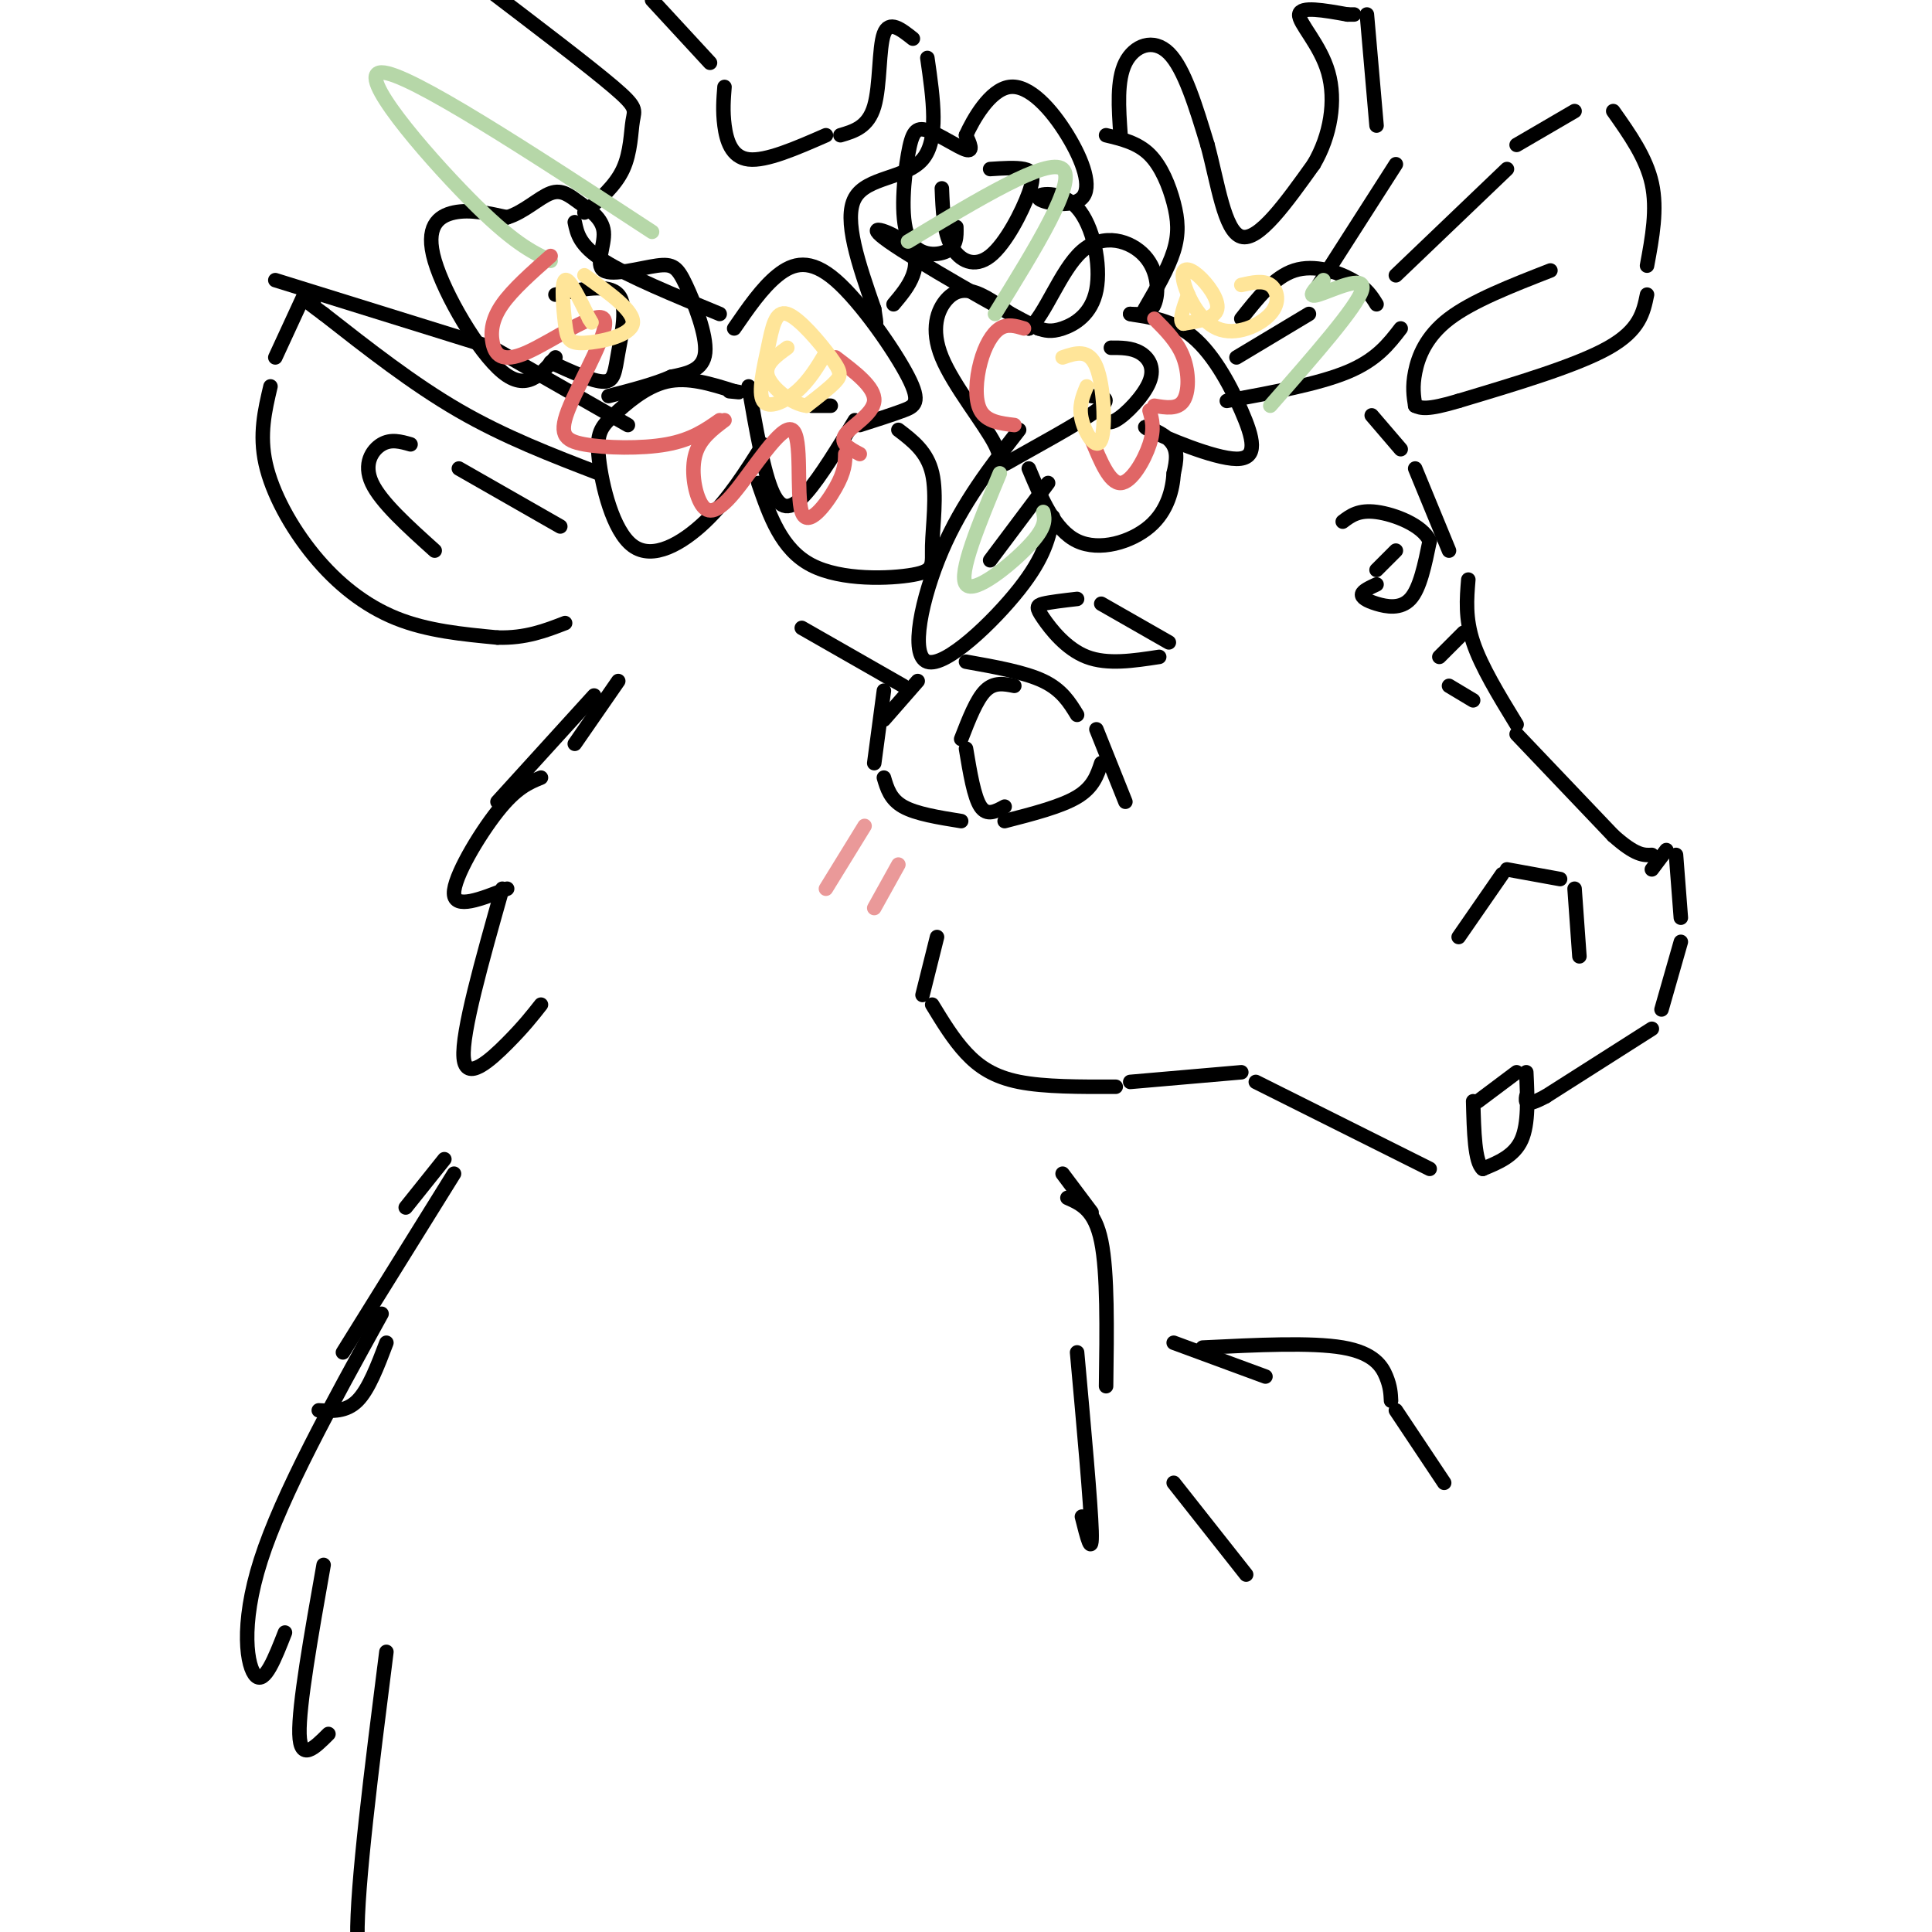<svg viewBox='0 0 400 400' version='1.1' xmlns='http://www.w3.org/2000/svg' xmlns:xlink='http://www.w3.org/1999/xlink'><g fill='none' stroke='rgb(0,0,0)' stroke-width='3' stroke-linecap='round' stroke-linejoin='round'><path d='M168,84c0.000,0.000 4.000,0.000 4,0'/><path d='M177,87c-3.556,5.844 -7.111,11.689 -10,15c-2.889,3.311 -5.111,4.089 -7,0c-1.889,-4.089 -3.444,-13.044 -5,-22'/><path d='M158,92c-3.592,5.707 -7.185,11.415 -12,16c-4.815,4.585 -10.854,8.049 -15,5c-4.146,-3.049 -6.400,-12.611 -7,-18c-0.600,-5.389 0.454,-6.605 3,-9c2.546,-2.395 6.585,-5.970 11,-7c4.415,-1.030 9.208,0.485 14,2'/><path d='M152,81c2.167,0.333 0.583,0.167 -1,0'/><path d='M152,68c2.893,-4.207 5.786,-8.415 9,-11c3.214,-2.585 6.748,-3.549 12,1c5.252,4.549 12.222,14.609 15,20c2.778,5.391 1.365,6.112 -1,7c-2.365,0.888 -5.683,1.944 -9,3'/><path d='M186,89c2.987,2.276 5.974,4.552 7,9c1.026,4.448 0.089,11.069 0,15c-0.089,3.931 0.668,5.174 -4,6c-4.668,0.826 -14.762,1.236 -21,-2c-6.238,-3.236 -8.619,-10.118 -11,-17'/><path d='M230,72c2.119,-0.006 4.238,-0.012 6,1c1.762,1.012 3.167,3.042 2,6c-1.167,2.958 -4.905,6.845 -7,8c-2.095,1.155 -2.548,-0.423 -3,-2'/><path d='M226,82c2.315,0.166 4.630,0.332 1,3c-3.630,2.668 -13.207,7.838 -17,10c-3.793,2.162 -1.804,1.317 -4,-3c-2.196,-4.317 -8.578,-12.106 -11,-18c-2.422,-5.894 -0.883,-9.895 1,-12c1.883,-2.105 4.109,-2.316 7,-1c2.891,1.316 6.445,4.158 10,7'/><path d='M213,68c3.298,-2.448 6.544,-12.069 11,-16c4.456,-3.931 10.123,-2.174 13,1c2.877,3.174 2.965,7.764 2,10c-0.965,2.236 -2.982,2.118 -5,2'/><path d='M234,65c1.343,0.434 7.202,0.518 12,4c4.798,3.482 8.537,10.361 11,16c2.463,5.639 3.650,10.037 -1,10c-4.650,-0.037 -15.136,-4.510 -18,-6c-2.864,-1.490 1.896,0.003 4,2c2.104,1.997 1.552,4.499 1,7'/><path d='M243,98c-0.202,3.214 -1.208,7.750 -5,11c-3.792,3.250 -10.369,5.214 -15,3c-4.631,-2.214 -7.315,-8.607 -10,-15'/><path d='M211,89c-5.899,7.607 -11.798,15.214 -16,25c-4.202,9.786 -6.708,21.750 -3,23c3.708,1.250 13.631,-8.214 19,-15c5.369,-6.786 6.185,-10.893 7,-15'/><path d='M257,66c3.422,-4.333 6.844,-8.667 11,-10c4.156,-1.333 9.044,0.333 12,2c2.956,1.667 3.978,3.333 5,5'/><path d='M290,68c-2.500,3.250 -5.000,6.500 -11,9c-6.000,2.500 -15.500,4.250 -25,6'/><path d='M256,74c0.000,0.000 15.000,-9.000 15,-9'/><path d='M217,100c0.000,0.000 -12.000,16.000 -12,16'/><path d='M284,86c0.000,0.000 6.000,7.000 6,7'/><path d='M293,97c0.000,0.000 7.000,17.000 7,17'/><path d='M304,120c-0.333,4.000 -0.667,8.000 1,13c1.667,5.000 5.333,11.000 9,17'/><path d='M314,152c0.000,0.000 20.000,21.000 20,21'/><path d='M334,173c4.667,4.167 6.333,4.083 8,4'/><path d='M302,194c0.000,0.000 9.000,-13.000 9,-13'/><path d='M312,180c0.000,0.000 11.000,2.000 11,2'/><path d='M326,184c0.000,0.000 1.000,14.000 1,14'/><path d='M342,180c0.000,0.000 3.000,-4.000 3,-4'/><path d='M347,177c0.000,0.000 1.000,13.000 1,13'/><path d='M348,195c0.000,0.000 -4.000,14.000 -4,14'/><path d='M342,213c0.000,0.000 -22.000,14.000 -22,14'/><path d='M320,227c-4.333,2.333 -4.167,1.167 -4,0'/><path d='M306,228c0.000,0.000 8.000,-6.000 8,-6'/><path d='M316,222c0.250,5.333 0.500,10.667 -1,14c-1.500,3.333 -4.750,4.667 -8,6'/><path d='M307,242c-1.667,-1.333 -1.833,-7.667 -2,-14'/><path d='M194,194c0.000,0.000 -3.000,12.000 -3,12'/><path d='M193,208c2.178,3.578 4.356,7.156 7,10c2.644,2.844 5.756,4.956 11,6c5.244,1.044 12.622,1.022 20,1'/><path d='M234,224c0.000,0.000 23.000,-2.000 23,-2'/><path d='M260,224c0.000,0.000 36.000,18.000 36,18'/><path d='M124,98c-9.750,-3.750 -19.500,-7.500 -29,-13c-9.500,-5.500 -18.750,-12.750 -28,-20'/><path d='M67,65c-5.000,-3.667 -3.500,-2.833 -2,-2'/><path d='M63,61c0.000,0.000 -6.000,13.000 -6,13'/><path d='M56,80c-1.173,4.976 -2.345,9.952 -1,16c1.345,6.048 5.208,13.167 10,19c4.792,5.833 10.512,10.381 17,13c6.488,2.619 13.744,3.310 21,4'/><path d='M103,132c5.833,0.167 9.917,-1.417 14,-3'/><path d='M116,109c0.000,0.000 -21.000,-12.000 -21,-12'/><path d='M85,92c-2.022,-0.578 -4.044,-1.156 -6,0c-1.956,1.156 -3.844,4.044 -2,8c1.844,3.956 7.422,8.978 13,14'/><path d='M149,65c-9.500,-3.917 -19.000,-7.833 -24,-11c-5.000,-3.167 -5.500,-5.583 -6,-8'/><path d='M121,44c3.196,-2.756 6.393,-5.512 8,-9c1.607,-3.488 1.625,-7.708 2,-10c0.375,-2.292 1.107,-2.655 -4,-7c-5.107,-4.345 -16.054,-12.673 -27,-21'/><path d='M135,0c0.000,0.000 12.000,13.000 12,13'/><path d='M150,18c-0.200,2.489 -0.400,4.978 0,8c0.400,3.022 1.400,6.578 5,7c3.600,0.422 9.800,-2.289 16,-5'/><path d='M174,28c2.867,-0.844 5.733,-1.689 7,-6c1.267,-4.311 0.933,-12.089 2,-15c1.067,-2.911 3.533,-0.956 6,1'/><path d='M192,12c1.222,8.489 2.444,16.978 -1,21c-3.444,4.022 -11.556,3.578 -14,8c-2.444,4.422 0.778,13.711 4,23'/><path d='M181,64c0.667,4.167 0.333,3.083 0,2'/><path d='M237,64c2.440,-4.214 4.881,-8.429 6,-12c1.119,-3.571 0.917,-6.500 0,-10c-0.917,-3.500 -2.548,-7.571 -5,-10c-2.452,-2.429 -5.726,-3.214 -9,-4'/><path d='M232,28c-0.400,-5.689 -0.800,-11.378 1,-15c1.800,-3.622 5.800,-5.178 9,-2c3.200,3.178 5.600,11.089 8,19'/><path d='M250,30c2.133,7.844 3.467,17.956 7,19c3.533,1.044 9.267,-6.978 15,-15'/><path d='M272,34c3.476,-5.905 4.667,-13.167 3,-19c-1.667,-5.833 -6.190,-10.238 -6,-12c0.190,-1.762 5.095,-0.881 10,0'/><path d='M279,3c1.833,0.000 1.417,0.000 1,0'/><path d='M283,3c0.000,0.000 2.000,23.000 2,23'/><path d='M289,34c0.000,0.000 -16.000,25.000 -16,25'/><path d='M289,57c0.000,0.000 23.000,-22.000 23,-22'/><path d='M314,30c0.000,0.000 12.000,-7.000 12,-7'/><path d='M334,23c3.417,4.833 6.833,9.667 8,15c1.167,5.333 0.083,11.167 -1,17'/><path d='M341,61c-0.750,3.667 -1.500,7.333 -8,11c-6.500,3.667 -18.750,7.333 -31,11'/><path d='M302,83c-6.667,2.000 -7.833,1.500 -9,1'/><path d='M293,84c-0.311,-1.956 -0.622,-3.911 0,-7c0.622,-3.089 2.178,-7.311 7,-11c4.822,-3.689 12.911,-6.844 21,-10'/><path d='M128,141c0.000,0.000 -9.000,13.000 -9,13'/><path d='M123,144c0.000,0.000 -20.000,22.000 -20,22'/><path d='M112,161c-2.556,1.044 -5.111,2.089 -9,7c-3.889,4.911 -9.111,13.689 -9,17c0.111,3.311 5.556,1.156 11,-1'/><path d='M104,184c-4.222,14.933 -8.444,29.867 -8,35c0.444,5.133 5.556,0.467 9,-3c3.444,-3.467 5.222,-5.733 7,-8'/><path d='M220,243c0.000,0.000 6.000,8.000 6,8'/><path d='M221,248c2.833,1.250 5.667,2.500 7,9c1.333,6.500 1.167,18.250 1,30'/><path d='M223,280c1.417,15.667 2.833,31.333 3,37c0.167,5.667 -0.917,1.333 -2,-3'/><path d='M130,88c0.000,0.000 -28.000,-16.000 -28,-16'/><path d='M102,72c0.000,0.000 -45.000,-14.000 -45,-14'/><path d='M115,61c5.470,-1.155 10.940,-2.310 13,0c2.060,2.310 0.708,8.083 0,12c-0.708,3.917 -0.774,5.976 -3,6c-2.226,0.024 -6.613,-1.988 -11,-4'/><path d='M115,74c-3.012,3.565 -6.024,7.131 -11,3c-4.976,-4.131 -11.917,-15.958 -14,-23c-2.083,-7.042 0.690,-9.298 4,-10c3.310,-0.702 7.155,0.149 11,1'/><path d='M105,45c3.469,-1.038 6.641,-4.132 9,-5c2.359,-0.868 3.906,0.491 6,2c2.094,1.509 4.735,3.167 5,6c0.265,2.833 -1.846,6.842 0,8c1.846,1.158 7.649,-0.535 11,-1c3.351,-0.465 4.248,0.298 6,4c1.752,3.702 4.358,10.343 4,14c-0.358,3.657 -3.679,4.328 -7,5'/><path d='M139,78c-3.333,1.500 -8.167,2.750 -13,4'/><path d='M205,35c2.663,-0.175 5.327,-0.351 7,0c1.673,0.351 2.356,1.228 1,5c-1.356,3.772 -4.750,10.439 -8,13c-3.250,2.561 -6.357,1.018 -8,-2c-1.643,-3.018 -1.821,-7.509 -2,-12'/><path d='M198,47c0.045,1.988 0.091,3.975 -2,5c-2.091,1.025 -6.317,1.087 -8,-3c-1.683,-4.087 -0.822,-12.322 0,-17c0.822,-4.678 1.606,-5.798 4,-5c2.394,0.798 6.398,3.514 8,4c1.602,0.486 0.801,-1.257 0,-3'/><path d='M200,28c1.406,-3.127 4.920,-9.444 9,-10c4.080,-0.556 8.725,4.650 12,10c3.275,5.350 5.181,10.846 3,13c-2.181,2.154 -8.449,0.967 -9,0c-0.551,-0.967 4.615,-1.713 8,2c3.385,3.713 4.988,11.884 4,17c-0.988,5.116 -4.568,7.176 -7,8c-2.432,0.824 -3.716,0.412 -5,0'/><path d='M215,68c-7.931,-3.984 -25.260,-13.944 -31,-18c-5.740,-4.056 0.108,-2.207 3,0c2.892,2.207 2.826,4.774 2,7c-0.826,2.226 -2.413,4.113 -4,6'/><path d='M92,240c0.000,0.000 -8.000,10.000 -8,10'/><path d='M94,243c0.000,0.000 -23.000,37.000 -23,37'/><path d='M243,307c0.000,0.000 15.000,19.000 15,19'/><path d='M243,278c0.000,0.000 19.000,7.000 19,7'/><path d='M249,279c11.267,-0.556 22.533,-1.111 29,0c6.467,1.111 8.133,3.889 9,6c0.867,2.111 0.933,3.556 1,5'/><path d='M289,292c0.000,0.000 10.000,15.000 10,15'/><path d='M183,149c0.000,0.000 7.000,-8.000 7,-8'/><path d='M200,137c6.083,1.083 12.167,2.167 16,4c3.833,1.833 5.417,4.417 7,7'/><path d='M227,151c0.000,0.000 6.000,15.000 6,15'/><path d='M187,142c0.000,0.000 -21.000,-12.000 -21,-12'/><path d='M183,143c0.000,0.000 -2.000,15.000 -2,15'/><path d='M183,161c0.667,2.250 1.333,4.500 4,6c2.667,1.500 7.333,2.250 12,3'/><path d='M208,170c5.833,-1.500 11.667,-3.000 15,-5c3.333,-2.000 4.167,-4.500 5,-7'/><path d='M210,142c-2.083,-0.417 -4.167,-0.833 -6,1c-1.833,1.833 -3.417,5.917 -5,10'/><path d='M200,155c0.833,5.000 1.667,10.000 3,12c1.333,2.000 3.167,1.000 5,0'/><path d='M303,131c0.000,0.000 -5.000,5.000 -5,5'/><path d='M300,142c0.000,0.000 5.000,3.000 5,3'/><path d='M228,125c0.000,0.000 14.000,8.000 14,8'/><path d='M240,136c-5.363,0.821 -10.726,1.643 -15,0c-4.274,-1.643 -7.458,-5.750 -9,-8c-1.542,-2.250 -1.440,-2.643 0,-3c1.440,-0.357 4.220,-0.679 7,-1'/><path d='M289,114c0.000,0.000 -4.000,4.000 -4,4'/><path d='M285,121c-1.423,0.661 -2.845,1.321 -3,2c-0.155,0.679 0.958,1.375 3,2c2.042,0.625 5.012,1.179 7,-1c1.988,-2.179 2.994,-7.089 4,-12'/><path d='M296,112c-1.511,-3.289 -7.289,-5.511 -11,-6c-3.711,-0.489 -5.356,0.756 -7,2'/><path d='M80,278c-1.833,4.833 -3.667,9.667 -6,12c-2.333,2.333 -5.167,2.167 -8,2'/><path d='M79,272c-10.311,18.667 -20.622,37.333 -25,51c-4.378,13.667 -2.822,22.333 -1,24c1.822,1.667 3.911,-3.667 6,-9'/><path d='M67,324c-2.583,14.583 -5.167,29.167 -5,35c0.167,5.833 3.083,2.917 6,0'/><path d='M80,342c-3.083,24.333 -6.167,48.667 -6,59c0.167,10.333 3.583,6.667 7,3'/></g>
<g fill='none' stroke='rgb(234,153,153)' stroke-width='3' stroke-linecap='round' stroke-linejoin='round'><path d='M179,171c0.000,0.000 -8.000,13.000 -8,13'/><path d='M186,179c0.000,0.000 -5.000,9.000 -5,9'/></g>
<g fill='none' stroke='rgb(182,215,168)' stroke-width='3' stroke-linecap='round' stroke-linejoin='round'><path d='M207,98c-4.333,10.444 -8.667,20.889 -7,23c1.667,2.111 9.333,-4.111 13,-8c3.667,-3.889 3.333,-5.444 3,-7'/><path d='M274,58c-1.844,1.911 -3.689,3.822 -1,3c2.689,-0.822 9.911,-4.378 9,-1c-0.911,3.378 -9.956,13.689 -19,24'/><path d='M135,48c-25.267,-16.533 -50.533,-33.067 -56,-33c-5.467,0.067 8.867,16.733 18,26c9.133,9.267 13.067,11.133 17,13'/><path d='M188,50c14.500,-8.750 29.000,-17.500 32,-15c3.000,2.500 -5.500,16.250 -14,30'/></g>
<g fill='none' stroke='rgb(224,102,102)' stroke-width='3' stroke-linecap='round' stroke-linejoin='round'><path d='M114,53c-3.932,3.473 -7.865,6.946 -10,10c-2.135,3.054 -2.473,5.690 -2,8c0.473,2.310 1.757,4.293 7,2c5.243,-2.293 14.443,-8.863 16,-7c1.557,1.863 -4.531,12.159 -7,18c-2.469,5.841 -1.319,7.226 3,8c4.319,0.774 11.805,0.935 17,0c5.195,-0.935 8.097,-2.968 11,-5'/><path d='M150,87c-2.534,1.910 -5.067,3.820 -6,7c-0.933,3.180 -0.264,7.629 1,10c1.264,2.371 3.123,2.663 7,-2c3.877,-4.663 9.771,-14.281 12,-13c2.229,1.281 0.792,13.460 2,17c1.208,3.540 5.059,-1.560 7,-5c1.941,-3.440 1.970,-5.220 2,-7'/><path d='M173,74c4.111,3.111 8.222,6.222 8,9c-0.222,2.778 -4.778,5.222 -6,7c-1.222,1.778 0.889,2.889 3,4'/><path d='M226,91c1.867,4.533 3.733,9.067 6,9c2.267,-0.067 4.933,-4.733 6,-8c1.067,-3.267 0.533,-5.133 0,-7'/><path d='M239,84c2.400,0.400 4.800,0.800 6,-1c1.200,-1.800 1.200,-5.800 0,-9c-1.200,-3.200 -3.600,-5.600 -6,-8'/><path d='M212,68c-1.702,-0.512 -3.405,-1.024 -5,0c-1.595,1.024 -3.083,3.583 -4,7c-0.917,3.417 -1.262,7.690 0,10c1.262,2.310 4.131,2.655 7,3'/></g>
<g fill='none' stroke='rgb(255,229,153)' stroke-width='3' stroke-linecap='round' stroke-linejoin='round'><path d='M220,74c2.720,-0.929 5.440,-1.857 7,2c1.560,3.857 1.958,12.500 1,15c-0.958,2.500 -3.274,-1.143 -4,-4c-0.726,-2.857 0.137,-4.929 1,-7'/><path d='M171,73c-1.727,2.895 -3.454,5.790 -6,8c-2.546,2.210 -5.911,3.734 -7,2c-1.089,-1.734 0.098,-6.727 1,-11c0.902,-4.273 1.520,-7.826 4,-7c2.480,0.826 6.821,6.030 9,9c2.179,2.970 2.194,3.706 1,5c-1.194,1.294 -3.597,3.147 -6,5'/><path d='M167,84c-2.889,-0.289 -7.111,-3.511 -8,-6c-0.889,-2.489 1.556,-4.244 4,-6'/><path d='M121,57c5.246,3.737 10.491,7.474 10,10c-0.491,2.526 -6.719,3.842 -10,4c-3.281,0.158 -3.614,-0.842 -4,-4c-0.386,-3.158 -0.825,-8.474 0,-9c0.825,-0.526 2.912,3.737 5,8'/><path d='M122,66c0.833,1.333 0.417,0.667 0,0'/><path d='M257,59c2.262,-0.513 4.525,-1.026 6,0c1.475,1.026 2.163,3.591 0,6c-2.163,2.409 -7.176,4.662 -11,3c-3.824,-1.662 -6.458,-7.239 -7,-10c-0.542,-2.761 1.008,-2.705 3,-1c1.992,1.705 4.426,5.059 4,7c-0.426,1.941 -3.713,2.471 -7,3'/><path d='M245,67c-1.000,-0.500 0.000,-3.250 1,-6'/></g>
</svg>